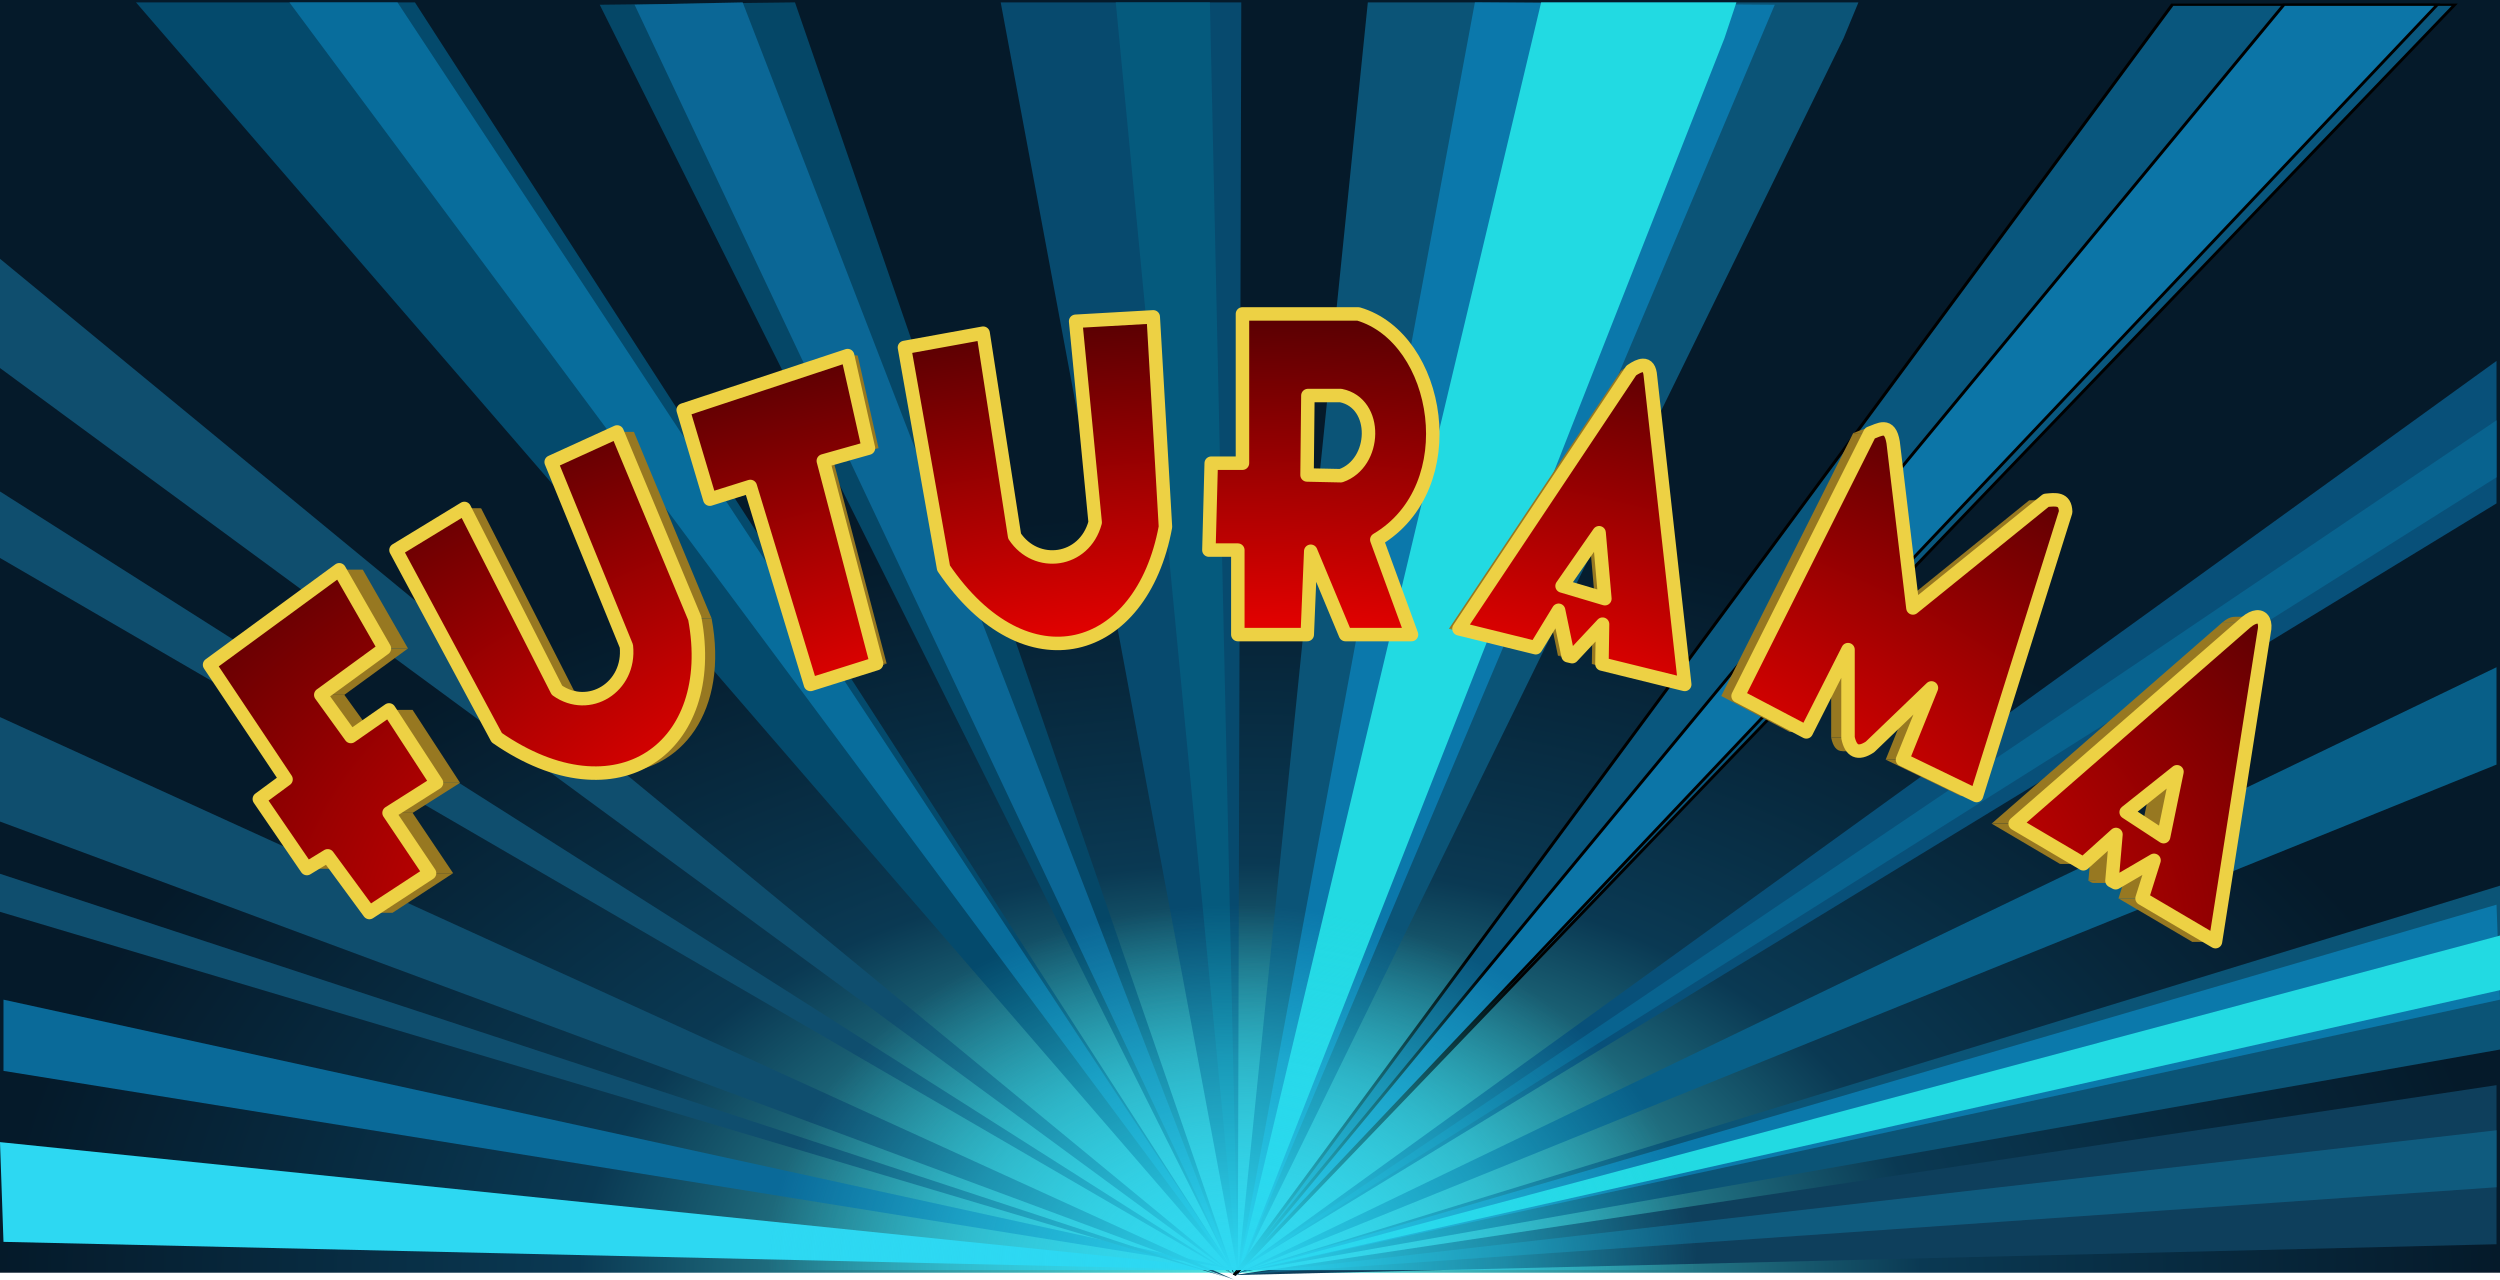 <?xml version="1.0" encoding="UTF-8" standalone="no"?>
<!-- Created with Inkscape (http://www.inkscape.org/) -->
<svg
   xmlns:dc="http://purl.org/dc/elements/1.1/"
   xmlns:cc="http://creativecommons.org/ns#"
   xmlns:rdf="http://www.w3.org/1999/02/22-rdf-syntax-ns#"
   xmlns:svg="http://www.w3.org/2000/svg"
   xmlns="http://www.w3.org/2000/svg"
   xmlns:xlink="http://www.w3.org/1999/xlink"
   xmlns:sodipodi="http://sodipodi.sourceforge.net/DTD/sodipodi-0.dtd"
   xmlns:inkscape="http://www.inkscape.org/namespaces/inkscape"
   width="742.607"
   height="380.112"
   id="svg2"
   sodipodi:version="0.32"
   inkscape:version="0.46"
   version="1.0"
   sodipodi:docname="Futurama.svg"
   inkscape:output_extension="org.inkscape.output.svg.inkscape">
  <sodipodi:namedview
     id="base"
     pagecolor="#ffffff"
     bordercolor="#666666"
     borderopacity="1.0"
     inkscape:pageopacity="0.0"
     inkscape:pageshadow="2"
     inkscape:zoom="1.4101122"
     inkscape:cx="371.30359"
     inkscape:cy="190.0558"
     inkscape:document-units="px"
     inkscape:current-layer="layer1"
     showgrid="false"
     inkscape:window-width="1366"
     inkscape:window-height="749"
     inkscape:window-x="-4"
     inkscape:window-y="-4" />
  <defs
     id="defs4">
    <linearGradient
       id="linearGradient6854">
      <stop
         style="stop-color:#2dd8f2;stop-opacity:1;"
         offset="0"
         id="stop6856" />
      <stop
         id="stop6862"
         offset="0.586"
         style="stop-color:#2dd8f2;stop-opacity:0.498;" />
      <stop
         style="stop-color:#2dd8f2;stop-opacity:0;"
         offset="1"
         id="stop6858" />
    </linearGradient>
    <linearGradient
       id="linearGradient6797">
      <stop
         style="stop-color:#53ebe8;stop-opacity:1;"
         offset="0"
         id="stop6799" />
      <stop
         id="stop6807"
         offset="0.269"
         style="stop-color:#2e929d;stop-opacity:1;" />
      <stop
         id="stop6805"
         offset="0.537"
         style="stop-color:#0a3953;stop-opacity:1;" />
      <stop
         style="stop-color:#07293e;stop-opacity:1;"
         offset="0.769"
         id="stop6809" />
      <stop
         style="stop-color:#051a2a;stop-opacity:1;"
         offset="1"
         id="stop6801" />
    </linearGradient>
    <linearGradient
       id="linearGradient3215">
      <stop
         style="stop-color:#e00100;stop-opacity:1;"
         offset="0"
         id="stop3217" />
      <stop
         id="stop3243"
         offset="0.5"
         style="stop-color:#e00100;stop-opacity:1;" />
      <stop
         style="stop-color:#520002;stop-opacity:1;"
         offset="1"
         id="stop3219" />
    </linearGradient>
    <inkscape:perspective
       sodipodi:type="inkscape:persp3d"
       inkscape:vp_x="0 : 526.18109 : 1"
       inkscape:vp_y="0 : 1000 : 0"
       inkscape:vp_z="744.09448 : 526.18109 : 1"
       inkscape:persp3d-origin="372.04724 : 350.78739 : 1"
       id="perspective10" />
    <inkscape:perspective
       id="perspective2390"
       inkscape:persp3d-origin="372.04724 : 350.78739 : 1"
       inkscape:vp_z="744.09448 : 526.18109 : 1"
       inkscape:vp_y="0 : 1000 : 0"
       inkscape:vp_x="0 : 526.18109 : 1"
       sodipodi:type="inkscape:persp3d" />
    <radialGradient
       inkscape:collect="always"
       xlink:href="#linearGradient3215"
       id="radialGradient3221"
       cx="367.492"
       cy="581.758"
       fx="367.492"
       fy="581.758"
       r="307.242"
       gradientTransform="matrix(1.222,-1.3312385e-7,6.7507876e-8,0.62,-81.762,9.101)"
       gradientUnits="userSpaceOnUse" />
    <radialGradient
       r="307.242"
       fy="581.758"
       fx="367.492"
       cy="581.758"
       cx="367.492"
       gradientTransform="matrix(1.222,-1.3312385e-7,6.7507876e-8,0.62,-81.762,9.101)"
       gradientUnits="userSpaceOnUse"
       id="radialGradient4575"
       xlink:href="#linearGradient3215"
       inkscape:collect="always" />
    <radialGradient
       r="307.242"
       fy="581.758"
       fx="367.492"
       cy="581.758"
       cx="367.492"
       gradientTransform="matrix(1.222,-1.3312385e-7,6.7507876e-8,0.62,-81.762,9.101)"
       gradientUnits="userSpaceOnUse"
       id="radialGradient4580"
       xlink:href="#linearGradient3215"
       inkscape:collect="always" />
    <radialGradient
       inkscape:collect="always"
       xlink:href="#linearGradient3215"
       id="radialGradient4787"
       gradientUnits="userSpaceOnUse"
       gradientTransform="matrix(1.222,-1.3312385e-7,6.7507876e-8,0.62,-81.762,9.101)"
       cx="367.492"
       cy="581.758"
       fx="367.492"
       fy="581.758"
       r="307.242" />
    <radialGradient
       inkscape:collect="always"
       xlink:href="#linearGradient3215"
       id="radialGradient4792"
       gradientUnits="userSpaceOnUse"
       gradientTransform="matrix(1.222,-1.3312385e-7,6.7507876e-8,0.62,-81.762,9.101)"
       cx="367.492"
       cy="581.758"
       fx="367.492"
       fy="581.758"
       r="307.242" />
    <radialGradient
       r="307.242"
       fy="581.758"
       fx="367.492"
       cy="581.758"
       cx="367.492"
       gradientTransform="matrix(1.222,-1.3312385e-7,6.7507876e-8,0.62,-81.762,9.101)"
       gradientUnits="userSpaceOnUse"
       id="radialGradient5003"
       xlink:href="#linearGradient3215"
       inkscape:collect="always" />
    <radialGradient
       r="307.242"
       fy="581.758"
       fx="367.492"
       cy="581.758"
       cx="367.492"
       gradientTransform="matrix(1.222,-1.3312385e-7,6.7507876e-8,0.62,-81.762,9.101)"
       gradientUnits="userSpaceOnUse"
       id="radialGradient5008"
       xlink:href="#linearGradient3215"
       inkscape:collect="always" />
    <radialGradient
       inkscape:collect="always"
       xlink:href="#linearGradient3215"
       id="radialGradient5630"
       gradientUnits="userSpaceOnUse"
       gradientTransform="matrix(1.222,-1.3312385e-7,6.7507876e-8,0.62,-81.762,9.101)"
       cx="367.492"
       cy="581.758"
       fx="367.492"
       fy="581.758"
       r="307.242" />
    <radialGradient
       inkscape:collect="always"
       xlink:href="#linearGradient3215"
       id="radialGradient5635"
       gradientUnits="userSpaceOnUse"
       gradientTransform="matrix(1.222,-1.3312385e-7,6.7507876e-8,0.62,-81.762,9.101)"
       cx="367.492"
       cy="581.758"
       fx="367.492"
       fy="581.758"
       r="307.242" />
    <radialGradient
       r="307.242"
       fy="581.758"
       fx="367.492"
       cy="581.758"
       cx="367.492"
       gradientTransform="matrix(1.222,-1.3312385e-7,6.7507876e-8,0.62,-81.762,9.101)"
       gradientUnits="userSpaceOnUse"
       id="radialGradient6004"
       xlink:href="#linearGradient3215"
       inkscape:collect="always" />
    <radialGradient
       r="307.242"
       fy="581.758"
       fx="367.492"
       cy="581.758"
       cx="367.492"
       gradientTransform="matrix(1.222,-1.3312385e-7,6.7507876e-8,0.62,-81.762,9.101)"
       gradientUnits="userSpaceOnUse"
       id="radialGradient6009"
       xlink:href="#linearGradient3215"
       inkscape:collect="always" />
    <radialGradient
       inkscape:collect="always"
       xlink:href="#linearGradient3215"
       id="radialGradient6446"
       gradientUnits="userSpaceOnUse"
       gradientTransform="matrix(1.222,-1.3312385e-7,6.7507876e-8,0.62,-81.762,9.101)"
       cx="367.492"
       cy="581.758"
       fx="367.492"
       fy="581.758"
       r="307.242" />
    <radialGradient
       inkscape:collect="always"
       xlink:href="#linearGradient3215"
       id="radialGradient6451"
       gradientUnits="userSpaceOnUse"
       gradientTransform="matrix(1.222,-1.3312385e-7,6.7507876e-8,0.62,-81.762,9.101)"
       cx="367.492"
       cy="581.758"
       fx="367.492"
       fy="581.758"
       r="307.242" />
    <filter
       inkscape:collect="always"
       id="filter6473">
      <feGaussianBlur
         inkscape:collect="always"
         stdDeviation="3.516"
         id="feGaussianBlur6475" />
    </filter>
    <filter
       inkscape:collect="always"
       id="filter6481">
      <feGaussianBlur
         inkscape:collect="always"
         stdDeviation="3.698"
         id="feGaussianBlur6483" />
    </filter>
    <filter
       inkscape:collect="always"
       id="filter6622">
      <feGaussianBlur
         inkscape:collect="always"
         stdDeviation="2.439"
         id="feGaussianBlur6624" />
    </filter>
    <filter
       inkscape:collect="always"
       id="filter6626"
       x="-0.016"
       width="1.032"
       y="-0.105"
       height="1.209">
      <feGaussianBlur
         inkscape:collect="always"
         stdDeviation="2.439"
         id="feGaussianBlur6628" />
    </filter>
    <filter
       inkscape:collect="always"
       id="filter6637">
      <feGaussianBlur
         inkscape:collect="always"
         stdDeviation="2.719"
         id="feGaussianBlur6639" />
    </filter>
    <filter
       inkscape:collect="always"
       id="filter6641">
      <feGaussianBlur
         inkscape:collect="always"
         stdDeviation="2.719"
         id="feGaussianBlur6643" />
    </filter>
    <filter
       inkscape:collect="always"
       id="filter6645">
      <feGaussianBlur
         inkscape:collect="always"
         stdDeviation="2.719"
         id="feGaussianBlur6647" />
    </filter>
    <filter
       inkscape:collect="always"
       id="filter6679">
      <feGaussianBlur
         inkscape:collect="always"
         stdDeviation="2.289"
         id="feGaussianBlur6681" />
    </filter>
    <filter
       inkscape:collect="always"
       id="filter6683">
      <feGaussianBlur
         inkscape:collect="always"
         stdDeviation="2.289"
         id="feGaussianBlur6685" />
    </filter>
    <filter
       inkscape:collect="always"
       id="filter6695">
      <feGaussianBlur
         inkscape:collect="always"
         stdDeviation="3.21"
         id="feGaussianBlur6697" />
    </filter>
    <filter
       inkscape:collect="always"
       id="filter6699">
      <feGaussianBlur
         inkscape:collect="always"
         stdDeviation="3.863"
         id="feGaussianBlur6701" />
    </filter>
    <filter
       inkscape:collect="always"
       id="filter6703">
      <feGaussianBlur
         inkscape:collect="always"
         stdDeviation="3.863"
         id="feGaussianBlur6705" />
    </filter>
    <filter
       inkscape:collect="always"
       id="filter6719">
      <feGaussianBlur
         inkscape:collect="always"
         stdDeviation="4.593"
         id="feGaussianBlur6721" />
    </filter>
    <filter
       inkscape:collect="always"
       id="filter6723">
      <feGaussianBlur
         inkscape:collect="always"
         stdDeviation="4.593"
         id="feGaussianBlur6725" />
    </filter>
    <filter
       inkscape:collect="always"
       id="filter6727"
       x="-0.207"
       width="1.414"
       y="-0.014"
       height="1.027">
      <feGaussianBlur
         inkscape:collect="always"
         stdDeviation="3.128"
         id="feGaussianBlur6729" />
    </filter>
    <filter
       inkscape:collect="always"
       id="filter6731"
       x="-0.105"
       width="1.21"
       y="-0.014"
       height="1.027">
      <feGaussianBlur
         inkscape:collect="always"
         stdDeviation="3.128"
         id="feGaussianBlur6733" />
    </filter>
    <filter
       inkscape:collect="always"
       id="filter6735">
      <feGaussianBlur
         inkscape:collect="always"
         stdDeviation="3.728"
         id="feGaussianBlur6737" />
    </filter>
    <filter
       inkscape:collect="always"
       id="filter6739">
      <feGaussianBlur
         inkscape:collect="always"
         stdDeviation="3.728"
         id="feGaussianBlur6741" />
    </filter>
    <filter
       inkscape:collect="always"
       id="filter6743">
      <feGaussianBlur
         inkscape:collect="always"
         stdDeviation="4.402"
         id="feGaussianBlur6745" />
    </filter>
    <filter
       inkscape:collect="always"
       id="filter6747">
      <feGaussianBlur
         inkscape:collect="always"
         stdDeviation="4.402"
         id="feGaussianBlur6749" />
    </filter>
    <filter
       inkscape:collect="always"
       id="filter6755">
      <feGaussianBlur
         inkscape:collect="always"
         stdDeviation="4.06"
         id="feGaussianBlur6757" />
    </filter>
    <radialGradient
       inkscape:collect="always"
       xlink:href="#linearGradient6797"
       id="radialGradient6842"
       gradientUnits="userSpaceOnUse"
       gradientTransform="matrix(1,0,0,0.898,0,-27.861)"
       cx="371.304"
       cy="648.42"
       fx="371.304"
       fy="648.42"
       r="371.304" />
    <radialGradient
       inkscape:collect="always"
       xlink:href="#linearGradient3215"
       id="radialGradient6844"
       gradientUnits="userSpaceOnUse"
       gradientTransform="matrix(1.222,-1.3312385e-7,6.7507876e-8,0.62,-81.762,9.101)"
       cx="367.492"
       cy="581.758"
       fx="367.492"
       fy="581.758"
       r="307.242" />
    <radialGradient
       inkscape:collect="always"
       xlink:href="#linearGradient3215"
       id="radialGradient6846"
       gradientUnits="userSpaceOnUse"
       gradientTransform="matrix(1.222,-1.3312385e-7,6.7507876e-8,0.62,-81.762,9.101)"
       cx="367.492"
       cy="581.758"
       fx="367.492"
       fy="581.758"
       r="307.242" />
    <radialGradient
       inkscape:collect="always"
       xlink:href="#linearGradient6854"
       id="radialGradient6860"
       cx="365.938"
       cy="461.312"
       fx="365.938"
       fy="461.312"
       r="138.281"
       gradientTransform="matrix(1,0,0,0.785,0,15.32)"
       gradientUnits="userSpaceOnUse" />
  </defs>
  <g
     inkscape:label="Ebene 1"
     inkscape:groupmode="layer"
     id="layer1"
     transform="translate(-0.214,-89.969)">
    <g
       id="g6811"
       transform="matrix(1,0,0,0.681,0,89.358)">
      <rect
         transform="translate(0.214,1.934)"
         y="-1.036"
         x="0"
         height="555.143"
         width="742.607"
         id="rect6791"
         style="opacity:1;fill:url(#radialGradient6842);fill-opacity:1;fill-rule:evenodd;stroke:none;stroke-width:4;stroke-linecap:round;stroke-linejoin:round;stroke-miterlimit:4;stroke-dasharray:none;stroke-dashoffset:0;stroke-opacity:1" />
      <g
         id="g6762">
        <g
           id="g6654">
          <path
             sodipodi:nodetypes="ccccc"
             style="fill:#0b5477;fill-opacity:1;fill-rule:evenodd;stroke:none;stroke-width:1px;stroke-linecap:butt;stroke-linejoin:miter;stroke-opacity:1;filter:url(#filter6481)"
             d="M 367.893,557.077 L 547.838,17.561 L 552.25,1.934 L 406.519,1.934 L 367.893,557.077 z"
             id="path6471" />
          <path
             sodipodi:nodetypes="cccc"
             style="fill:#0b78ab;fill-opacity:1;fill-rule:evenodd;stroke:none;stroke-width:1px;stroke-linecap:butt;stroke-linejoin:miter;stroke-opacity:1;filter:url(#filter6473)"
             d="M 367.893,557.077 L 527.393,2.969 L 438.321,1.934 L 367.893,557.077 z"
             id="path6493" />
          <path
             id="path6469"
             d="M 367.893,557.077 L 512.456,17.561 L 516,1.934 L 458,1.934 L 367.893,557.077 z"
             style="fill:#22dae2;fill-opacity:1;fill-rule:evenodd;stroke:none;stroke-width:1px;stroke-linecap:butt;stroke-linejoin:miter;stroke-opacity:1;filter:url(#filter6473)" />
        </g>
        <g
           id="g6633">
          <path
             sodipodi:nodetypes="cccc"
             id="path6485"
             d="M 0.214,499.077 L 1.25,542.577 L 369.964,555.005 L 0.214,499.077 z"
             style="fill:#2dd8f2;fill-opacity:1;fill-rule:evenodd;stroke:none;stroke-width:1px;stroke-linecap:butt;stroke-linejoin:miter;stroke-opacity:1;filter:url(#filter6626)" />
          <path
             sodipodi:nodetypes="cccc"
             id="path6495"
             d="M 368.929,555.005 L 1.25,436.934 L 1.25,468.005 L 368.929,555.005 z"
             style="fill:#0a6a99;fill-opacity:1;fill-rule:evenodd;stroke:none;stroke-width:1px;stroke-linecap:butt;stroke-linejoin:miter;stroke-opacity:1;filter:url(#filter6622)" />
        </g>
        <g
           id="g6649">
          <path
             transform="translate(0.214,1.934)"
             id="path6501"
             d="M 367.679,554.107 L 742.607,385.286 L 742.607,456.75 L 367.679,554.107 z"
             style="fill:#0b5476;fill-opacity:1;fill-rule:evenodd;stroke:none;stroke-width:1px;stroke-linecap:butt;stroke-linejoin:miter;stroke-opacity:1;filter:url(#filter6645)"
             sodipodi:nodetypes="cccc" />
          <path
             sodipodi:nodetypes="cccc"
             style="fill:#0b79ab;fill-opacity:1;fill-rule:evenodd;stroke:none;stroke-width:1px;stroke-linecap:butt;stroke-linejoin:miter;stroke-opacity:1;filter:url(#filter6641)"
             d="M 367.679,554.107 L 741.571,393.571 L 742.607,435 L 367.679,554.107 z"
             id="path6499"
             transform="translate(0.214,1.934)" />
          <path
             transform="translate(0.214,1.934)"
             id="path6497"
             d="M 367.679,554.107 L 742.607,407.036 L 742.607,430.857 L 367.679,554.107 z"
             style="fill:#22dae2;fill-opacity:1;fill-rule:evenodd;stroke:none;stroke-width:1px;stroke-linecap:butt;stroke-linejoin:miter;stroke-opacity:1;filter:url(#filter6637)" />
        </g>
        <path
           transform="translate(0.214,1.934)"
           id="path6507"
           d="M 367.679,554.107 L 368.714,0 L 297.25,0 L 367.679,554.107 z"
           style="fill:#074a6e;fill-opacity:1;fill-rule:evenodd;stroke:none;stroke-width:1px;stroke-linecap:butt;stroke-linejoin:miter;stroke-opacity:1;filter:url(#filter6731)"
           sodipodi:nodetypes="cccc" />
        <path
           style="fill:#055a7d;fill-opacity:1;fill-rule:evenodd;stroke:none;stroke-width:1px;stroke-linecap:butt;stroke-linejoin:miter;stroke-opacity:1;filter:url(#filter6727)"
           d="M 367.679,554.107 L 359.393,0 L 331.429,0 L 367.679,554.107 z"
           id="path6503"
           transform="translate(0.214,1.934)"
           sodipodi:nodetypes="cccc" />
        <path
           sodipodi:nodetypes="cccc"
           transform="translate(0.214,1.934)"
           id="path6509"
           d="M 236.143,-3.4516347e-08 L 366.643,555.143 L 178.143,1.036 L 236.143,-3.4516347e-08 z"
           style="fill:#054767;fill-opacity:1;fill-rule:evenodd;stroke:none;stroke-width:1px;stroke-linecap:butt;stroke-linejoin:miter;stroke-opacity:1;filter:url(#filter6739)" />
        <path
           style="fill:#0b6796;fill-opacity:1;fill-rule:evenodd;stroke:none;stroke-width:1px;stroke-linecap:butt;stroke-linejoin:miter;stroke-opacity:1;filter:url(#filter6735)"
           d="M 220.607,-3.4516347e-08 L 366.643,555.143 L 188.5,1.036 L 220.607,-3.4516347e-08 z"
           id="path6505"
           transform="translate(0.214,1.934)"
           sodipodi:nodetypes="cccc" />
        <path
           transform="translate(0.214,1.934)"
           id="path6608"
           d="M 366.643,555.143 L 645.25,1.036 L 729.143,1.036 L 366.643,555.143 z"
           style="fill:#09577e;fill-opacity:1;fill-rule:evenodd;stroke:#000000;stroke-width:1px;stroke-linecap:butt;stroke-linejoin:miter;stroke-opacity:1;filter:url(#filter6723)"
           sodipodi:nodetypes="cccc" />
        <path
           style="fill:#0c75a7;fill-opacity:1;fill-rule:evenodd;stroke:#000000;stroke-width:1px;stroke-linecap:butt;stroke-linejoin:miter;stroke-opacity:1;filter:url(#filter6719)"
           d="M 366.643,555.143 L 678.393,1.036 L 723.964,1.036 L 366.643,555.143 z"
           id="path6606"
           transform="translate(0.214,1.934)" />
        <path
           style="fill:#044a6c;fill-opacity:1;fill-rule:evenodd;stroke:none;stroke-width:1px;stroke-linecap:butt;stroke-linejoin:miter;stroke-opacity:1;filter:url(#filter6747)"
           d="M 366.643,554.107 L 123.25,0 L 40.393,0 L 366.643,554.107 z"
           id="path6610"
           transform="translate(0.214,1.934)" />
        <path
           transform="translate(0.214,1.934)"
           id="path6612"
           d="M 366.643,554.107 L 118.071,0 L 85.964,0 L 366.643,554.107 z"
           style="fill:#086d9c;fill-opacity:1;fill-rule:evenodd;stroke:none;stroke-width:1px;stroke-linecap:butt;stroke-linejoin:miter;stroke-opacity:1;filter:url(#filter6743)"
           sodipodi:nodetypes="cccc" />
        <g
           id="g6687">
          <path
             transform="translate(0.214,1.934)"
             id="path6661"
             d="M 366.643,555.143 L 741.571,472.286 L 741.571,541.679 L 366.643,555.143 z"
             style="fill:#0e3f5c;fill-opacity:1;fill-rule:evenodd;stroke:none;stroke-width:1px;stroke-linecap:butt;stroke-linejoin:miter;stroke-opacity:1;filter:url(#filter6683)" />
          <path
             sodipodi:nodetypes="cccc"
             style="fill:#0f5b7e;fill-opacity:1;fill-rule:evenodd;stroke:none;stroke-width:1px;stroke-linecap:butt;stroke-linejoin:miter;stroke-opacity:1;filter:url(#filter6679)"
             d="M 366.643,555.143 L 741.571,491.964 L 741.571,516.821 L 366.643,555.143 z"
             id="path6663"
             transform="translate(0.214,1.934)" />
        </g>
        <path
           style="fill:#085f88;fill-opacity:1;fill-rule:evenodd;stroke:none;stroke-width:1px;stroke-linecap:butt;stroke-linejoin:miter;stroke-opacity:1;filter:url(#filter6695)"
           d="M 366.643,555.143 L 741.571,290 L 741.571,332.464 L 366.643,555.143 z"
           id="path6665"
           transform="translate(0.214,1.934)" />
        <g
           id="g6707">
          <path
             transform="translate(0.214,1.934)"
             id="path6667"
             d="M 366.643,554.107 L 741.571,156.393 L 741.571,218.536 L 366.643,554.107 z"
             style="fill:#085079;fill-opacity:1;fill-rule:evenodd;stroke:none;stroke-width:1px;stroke-linecap:butt;stroke-linejoin:miter;stroke-opacity:1;filter:url(#filter6703)" />
          <path
             sodipodi:nodetypes="cccc"
             style="fill:#08638f;fill-opacity:1;fill-rule:evenodd;stroke:none;stroke-width:1px;stroke-linecap:butt;stroke-linejoin:miter;stroke-opacity:1;filter:url(#filter6699)"
             d="M 366.643,554.107 L 741.571,182.286 L 741.571,207.143 L 366.643,554.107 z"
             id="path6669"
             transform="translate(0.214,1.934)" />
        </g>
        <path
           style="fill:#0f4e6e;fill-opacity:1;fill-rule:evenodd;stroke:none;stroke-width:1px;stroke-linecap:butt;stroke-linejoin:miter;stroke-opacity:1;filter:url(#filter6755)"
           d="M 0,111.844 L 0,159.5 L 366.656,555.156 L 0,111.844 z M 366.656,555.156 L 0,213.344 L 0,242.344 L 366.656,555.156 z M 0,311.75 L 0,357.312 L 366.656,557.219 L 0,311.75 z M 0,380.094 L 0,396.688 L 364.562,556.188 L 0,380.094 z"
           transform="translate(0.214,1.934)"
           id="path6671" />
      </g>
    </g>
    <g
       id="g6511">
      <path
         id="path3263"
         d="M 342.777,184.09 L 319.721,185.402 L 325.527,245.152 C 322.308,257.055 307.976,258.864 301.589,249.215 L 292.246,188.934 L 268.871,193.184 L 280.496,258.715 C 304.959,294.699 339.317,284.892 346.402,246.465 L 342.777,184.09 z"
         style="fill:url(#radialGradient6844);fill-opacity:1;fill-rule:evenodd;stroke:#edd144;stroke-width:4;stroke-linecap:butt;stroke-linejoin:round;stroke-miterlimit:4;stroke-dasharray:none;stroke-opacity:1" />
      <path
         d="M 369.277,183.215 L 369.277,227.559 L 359.996,227.559 L 359.308,253.371 L 367.902,253.371 L 367.902,278.465 L 388.527,278.465 L 389.558,253.715 L 399.871,278.465 L 419.496,278.465 L 409.183,250.277 C 435.608,234.664 428.129,190.363 403.683,183.215 L 369.277,183.215 z M 388.714,207.465 L 398.496,207.465 C 409.744,209.725 409.184,227.6 398.496,231.277 L 388.464,231.059 L 388.714,207.465 z"
         style="fill:url(#radialGradient6846);fill-opacity:1;fill-rule:evenodd;stroke:#edd144;stroke-width:4;stroke-linecap:butt;stroke-linejoin:round;stroke-miterlimit:4;stroke-dasharray:none;stroke-opacity:1"
         id="path3265" />
      <g
         style="fill:#977821;fill-opacity:1;fill-rule:evenodd;stroke:none;stroke-width:4;stroke-linecap:butt;stroke-linejoin:round;stroke-miterlimit:4;stroke-dasharray:none;stroke-opacity:1"
         id="g4481">
        <path
           style="fill:#977821;fill-opacity:1;stroke:none"
           d="M 100.996,259.215 L 62.464,287.434 L 69.464,287.434 L 107.996,259.215 L 100.996,259.215 z"
           id="path4483" />
        <path
           style="fill:#977821;fill-opacity:1;stroke:none"
           d="M 62.464,287.434 L 85.183,321.465 L 92.183,321.465 L 69.464,287.434 L 62.464,287.434 z"
           id="path4485" />
        <path
           style="fill:#977821;fill-opacity:1;stroke:none"
           d="M 85.183,321.465 L 77.246,327.309 L 84.246,327.309 L 92.183,321.465 L 85.183,321.465 z"
           id="path4487" />
        <path
           style="fill:#977821;fill-opacity:1;stroke:none"
           d="M 77.246,327.309 L 91.371,347.965 L 98.371,347.965 L 84.246,327.309 L 77.246,327.309 z"
           id="path4489" />
        <path
           style="fill:#977821;fill-opacity:1;stroke:none"
           d="M 91.371,347.965 L 97.558,344.184 L 104.558,344.184 L 98.371,347.965 L 91.371,347.965 z"
           id="path4491" />
        <path
           style="fill:#977821;fill-opacity:1;stroke:none"
           d="M 97.558,344.184 L 109.933,361.027 L 116.933,361.027 L 104.558,344.184 L 97.558,344.184 z"
           id="path4493" />
        <path
           style="fill:#977821;fill-opacity:1;stroke:none"
           d="M 109.933,361.027 L 127.808,349.34 L 134.808,349.34 L 116.933,361.027 L 109.933,361.027 z"
           id="path4495" />
        <path
           style="fill:#977821;fill-opacity:1;stroke:none"
           d="M 127.808,349.34 L 115.777,331.434 L 122.777,331.434 L 134.808,349.34 L 127.808,349.34 z"
           id="path4497" />
        <path
           style="fill:#977821;fill-opacity:1;stroke:none"
           d="M 115.777,331.434 L 129.871,322.496 L 136.871,322.496 L 122.777,331.434 L 115.777,331.434 z"
           id="path4499" />
        <path
           style="fill:#977821;fill-opacity:1;stroke:none"
           d="M 129.871,322.496 L 115.777,300.84 L 122.777,300.84 L 136.871,322.496 L 129.871,322.496 z"
           id="path4501" />
        <path
           style="fill:#977821;fill-opacity:1;stroke:none"
           d="M 115.777,300.84 L 104.433,308.746 L 111.433,308.746 L 122.777,300.84 L 115.777,300.84 z"
           id="path4503" />
        <path
           style="fill:#977821;fill-opacity:1;stroke:none"
           d="M 104.433,308.746 L 95.496,296.371 L 102.496,296.371 L 111.433,308.746 L 104.433,308.746 z"
           id="path4505" />
        <path
           style="fill:#977821;fill-opacity:1;stroke:none"
           d="M 95.496,296.371 L 114.402,282.59 L 121.402,282.59 L 102.496,296.371 L 95.496,296.371 z"
           id="path4507" />
        <path
           style="fill:#977821;fill-opacity:1;stroke:none"
           d="M 114.402,282.59 L 100.996,259.215 L 107.996,259.215 L 121.402,282.59 L 114.402,282.59 z"
           id="path4509" />
      </g>
      <path
         style="fill:url(#radialGradient4580);fill-opacity:1;fill-rule:evenodd;stroke:#edd144;stroke-width:4;stroke-linecap:butt;stroke-linejoin:round;stroke-miterlimit:4;stroke-dasharray:none;stroke-opacity:1"
         d="M 100.996,259.215 L 62.464,287.434 L 85.183,321.465 L 77.246,327.309 L 91.371,347.965 L 97.558,344.184 L 109.933,361.027 L 127.808,349.34 L 115.777,331.434 L 129.871,322.496 L 115.777,300.84 L 104.433,308.746 L 95.496,296.371 L 114.402,282.59 L 100.996,259.215 z"
         id="path3249" />
      <g
         id="g4681"
         style="fill:#977821;fill-opacity:1;fill-rule:evenodd;stroke:none;stroke-width:4;stroke-linecap:butt;stroke-linejoin:round;stroke-miterlimit:4;stroke-dasharray:none;stroke-opacity:1">
        <path
           id="path4683"
           d="M 183.527,218.277 L 163.933,227.215 L 168.933,227.215 L 188.527,218.277 L 183.527,218.277 z"
           style="fill:#977821;fill-opacity:1;stroke:none" />
        <path
           id="path4685"
           d="M 163.933,227.215 L 186.277,281.902 L 191.277,281.902 L 168.933,227.215 L 163.933,227.215 z"
           style="fill:#977821;fill-opacity:1;stroke:none" />
        <path
           id="path4687"
           d="M 186.277,281.902 C 187.228,291.007 180.597,297.505 173.258,297.505 L 178.258,297.505 C 185.597,297.505 192.228,291.007 191.277,281.902 L 186.277,281.902 z"
           style="fill:#977821;fill-opacity:1;stroke:none" />
        <path
           id="path4689"
           d="M 173.258,297.505 C 170.712,297.505 168.081,296.723 165.652,294.996 L 170.652,294.996 C 173.081,296.723 175.712,297.505 178.258,297.505 L 173.258,297.505 z"
           style="fill:#977821;fill-opacity:1;stroke:none" />
        <path
           id="path4691"
           d="M 165.652,294.996 L 138.152,240.996 L 143.152,240.996 L 170.652,294.996 L 165.652,294.996 z"
           style="fill:#977821;fill-opacity:1;stroke:none" />
        <path
           id="path4693"
           d="M 138.152,240.996 L 117.839,253.371 L 122.839,253.371 L 143.152,240.996 L 138.152,240.996 z"
           style="fill:#977821;fill-opacity:1;stroke:none" />
        <path
           id="path4695"
           d="M 117.839,253.371 L 147.777,309.09 L 152.777,309.09 L 122.839,253.371 L 117.839,253.371 z"
           style="fill:#977821;fill-opacity:1;stroke:none" />
        <path
           id="path4697"
           d="M 147.777,309.09 C 158.283,316.364 168.313,319.621 177.057,319.621 L 182.057,319.621 C 173.313,319.621 163.283,316.364 152.777,309.09 L 147.777,309.09 z"
           style="fill:#977821;fill-opacity:1;stroke:none" />
        <path
           id="path4699"
           d="M 177.057,319.621 C 198.09,319.621 211.689,300.777 206.589,273.652 L 211.589,273.652 C 216.689,300.777 203.09,319.621 182.057,319.621 L 177.057,319.621 z"
           style="fill:#977821;fill-opacity:1;stroke:none" />
        <path
           id="path4701"
           d="M 206.589,273.652 L 183.527,218.277 L 188.527,218.277 L 211.589,273.652 L 206.589,273.652 z"
           style="fill:#977821;fill-opacity:1;stroke:none" />
      </g>
      <path
         style="fill:url(#radialGradient4792);fill-opacity:1;fill-rule:evenodd;stroke:#edd144;stroke-width:4;stroke-linecap:butt;stroke-linejoin:round;stroke-miterlimit:4;stroke-dasharray:none;stroke-opacity:1"
         d="M 183.527,218.277 L 163.933,227.215 L 186.277,281.902 C 187.557,294.166 175.083,301.7 165.652,294.996 L 138.152,240.996 L 117.839,253.371 L 147.777,309.09 C 183.551,333.86 213.809,312.055 206.589,273.652 L 183.527,218.277 z"
         id="path3253" />
      <g
         style="fill:#977821;fill-opacity:1;fill-rule:evenodd;stroke:none;stroke-width:4;stroke-linecap:butt;stroke-linejoin:round;stroke-miterlimit:4;stroke-dasharray:none;stroke-opacity:1"
         id="g4883">
        <path
           style="fill:#977821;fill-opacity:1;stroke:none"
           d="M 251.996,195.59 L 203.152,211.746 L 206.152,211.746 L 254.996,195.59 L 251.996,195.59 z"
           id="path4885" />
        <path
           style="fill:#977821;fill-opacity:1;stroke:none"
           d="M 203.152,211.746 L 211.058,238.246 L 214.058,238.246 L 206.152,211.746 L 203.152,211.746 z"
           id="path4887" />
        <path
           style="fill:#977821;fill-opacity:1;stroke:none"
           d="M 211.058,238.246 L 223.089,234.465 L 226.089,234.465 L 214.058,238.246 L 211.058,238.246 z"
           id="path4889" />
        <path
           style="fill:#977821;fill-opacity:1;stroke:none"
           d="M 223.089,234.465 L 240.964,293.277 L 243.964,293.277 L 226.089,234.465 L 223.089,234.465 z"
           id="path4891" />
        <path
           style="fill:#977821;fill-opacity:1;stroke:none"
           d="M 240.964,293.277 L 260.589,287.09 L 263.589,287.09 L 243.964,293.277 L 240.964,293.277 z"
           id="path4893" />
        <path
           style="fill:#977821;fill-opacity:1;stroke:none"
           d="M 260.589,287.09 L 244.777,226.871 L 247.777,226.871 L 263.589,287.09 L 260.589,287.09 z"
           id="path4895" />
        <path
           style="fill:#977821;fill-opacity:1;stroke:none"
           d="M 244.777,226.871 L 258.183,223.09 L 261.183,223.09 L 247.777,226.871 L 244.777,226.871 z"
           id="path4897" />
        <path
           style="fill:#977821;fill-opacity:1;stroke:none"
           d="M 258.183,223.09 L 251.996,195.59 L 254.996,195.59 L 261.183,223.09 L 258.183,223.09 z"
           id="path4899" />
      </g>
      <path
         style="fill:url(#radialGradient5008);fill-opacity:1;fill-rule:evenodd;stroke:#edd144;stroke-width:4;stroke-linecap:butt;stroke-linejoin:round;stroke-miterlimit:4;stroke-dasharray:none;stroke-opacity:1"
         d="M 251.996,195.59 L 203.152,211.746 L 211.058,238.246 L 223.089,234.465 L 240.964,293.277 L 260.589,287.09 L 244.777,226.871 L 258.183,223.09 L 251.996,195.59 z"
         id="path3261" />
      <g
         id="g5455"
         style="fill:#977821;fill-opacity:1;fill-rule:evenodd;stroke:none;stroke-width:4;stroke-linecap:butt;stroke-linejoin:round;stroke-miterlimit:4;stroke-dasharray:none;stroke-opacity:1">
        <path
           id="path5457"
           d="M 670.558,273.215 C 669.698,273.296 668.637,273.781 667.433,274.777 L 660.433,274.777 C 661.637,273.781 662.698,273.296 663.558,273.215 L 670.558,273.215 z"
           style="fill:#977821;fill-opacity:1;stroke:none" />
        <path
           id="path5459"
           d="M 667.433,274.777 L 598.808,334.621 L 591.808,334.621 L 660.433,274.777 L 667.433,274.777 z"
           style="fill:#977821;fill-opacity:1;stroke:none" />
        <path
           id="path5461"
           d="M 598.808,334.621 L 619.058,346.559 L 612.058,346.559 L 591.808,334.621 L 598.808,334.621 z"
           style="fill:#977821;fill-opacity:1;stroke:none" />
        <path
           id="path5463"
           d="M 619.058,346.559 L 628.746,337.84 L 621.746,337.84 L 612.058,346.559 L 619.058,346.559 z"
           style="fill:#977821;fill-opacity:1;stroke:none" />
        <path
           id="path5465"
           d="M 628.746,337.84 L 627.558,351.59 L 620.558,351.59 L 621.746,337.84 L 628.746,337.84 z"
           style="fill:#977821;fill-opacity:1;stroke:none" />
        <path
           id="path5467"
           d="M 627.558,351.59 L 628.652,352.184 L 621.652,352.184 L 620.558,351.59 L 627.558,351.59 z"
           style="fill:#977821;fill-opacity:1;stroke:none" />
        <path
           id="path5469"
           d="M 628.652,352.184 L 640.058,345.527 L 633.058,345.527 L 621.652,352.184 L 628.652,352.184 z"
           style="fill:#977821;fill-opacity:1;stroke:none" />
        <path
           id="path5471"
           d="M 640.058,345.527 L 636.496,356.84 L 629.496,356.84 L 633.058,345.527 L 640.058,345.527 z"
           style="fill:#977821;fill-opacity:1;stroke:none" />
        <path
           id="path5473"
           d="M 636.496,356.84 L 658.308,369.684 L 651.308,369.684 L 629.496,356.84 L 636.496,356.84 z"
           style="fill:#977821;fill-opacity:1;stroke:none" />
        <path
           id="path5475"
           d="M 658.308,369.684 L 672.746,277.746 L 665.746,277.746 L 651.308,369.684 L 658.308,369.684 z"
           style="fill:#977821;fill-opacity:1;stroke:none" />
        <path
           id="path5477"
           d="M 672.746,277.746 C 673.364,274.985 672.532,273.203 670.808,273.203 L 663.808,273.203 C 665.532,273.203 666.364,274.985 665.746,277.746 L 672.746,277.746 z"
           style="fill:#977821;fill-opacity:1;stroke:none" />
        <path
           id="path5479"
           d="M 670.808,273.203 C 670.727,273.203 670.643,273.207 670.558,273.215 L 663.558,273.215 C 663.643,273.207 663.727,273.203 663.808,273.203 L 670.808,273.203 z"
           style="fill:#977821;fill-opacity:1;stroke:none" />
        <path
           id="path5481"
           d="M 646.871,319.215 L 642.902,338.496 L 635.902,338.496 L 639.871,319.215 L 646.871,319.215 z"
           style="fill:#977821;fill-opacity:1;stroke:none" />
        <path
           id="path5483"
           d="M 642.902,338.496 L 631.777,331.215 L 624.777,331.215 L 635.902,338.496 L 642.902,338.496 z"
           style="fill:#977821;fill-opacity:1;stroke:none" />
        <path
           id="path5485"
           d="M 631.777,331.215 L 646.871,319.215 L 639.871,319.215 L 624.777,331.215 L 631.777,331.215 z"
           style="fill:#977821;fill-opacity:1;stroke:none" />
      </g>
      <path
         id="path3247"
         style="fill:url(#radialGradient5635);fill-opacity:1;fill-rule:evenodd;stroke:#edd144;stroke-width:4;stroke-linecap:butt;stroke-linejoin:round;stroke-miterlimit:4;stroke-dasharray:none;stroke-opacity:1"
         d="M 670.558,273.215 C 669.698,273.296 668.637,273.781 667.433,274.777 L 598.808,334.621 L 619.058,346.559 L 628.746,337.84 L 627.558,351.59 L 628.652,352.184 L 640.058,345.527 L 636.496,356.84 L 658.308,369.684 L 672.746,277.746 C 673.394,274.855 672.45,273.037 670.558,273.215 z M 646.871,319.215 L 642.902,338.496 L 631.777,331.215 L 646.871,319.215 z" />
      <g
         style="fill:#977821;fill-opacity:1;fill-rule:evenodd;stroke:none;stroke-width:4;stroke-linecap:butt;stroke-linejoin:round;stroke-miterlimit:4;stroke-dasharray:none;stroke-opacity:1"
         id="g5785">
        <path
           style="fill:#977821;fill-opacity:1;stroke:none"
           d="M 559.777,217.371 C 559.741,217.37 559.705,217.369 559.669,217.369 L 554.669,217.369 C 554.705,217.369 554.741,217.37 554.777,217.371 L 559.777,217.371 z"
           id="path5787" />
        <path
           style="fill:#977821;fill-opacity:1;stroke:none"
           d="M 559.669,217.369 C 558.444,217.369 557.023,218.162 555.683,218.621 L 550.683,218.621 C 552.023,218.162 553.444,217.369 554.669,217.369 L 559.669,217.369 z"
           id="path5789" />
        <path
           style="fill:#977821;fill-opacity:1;stroke:none"
           d="M 555.683,218.621 L 516.496,296.715 L 511.496,296.715 L 550.683,218.621 L 555.683,218.621 z"
           id="path5791" />
        <path
           style="fill:#977821;fill-opacity:1;stroke:none"
           d="M 516.496,296.715 L 536.777,307.371 L 531.777,307.371 L 511.496,296.715 L 516.496,296.715 z"
           id="path5793" />
        <path
           style="fill:#977821;fill-opacity:1;stroke:none"
           d="M 536.777,307.371 L 549.152,282.934 L 544.152,282.934 L 531.777,307.371 L 536.777,307.371 z"
           id="path5795" />
        <path
           style="fill:#977821;fill-opacity:1;stroke:none"
           d="M 549.152,282.934 L 549.152,309.09 L 544.152,309.09 L 544.152,282.934 L 549.152,282.934 z"
           id="path5797" />
        <path
           style="fill:#977821;fill-opacity:1;stroke:none"
           d="M 549.152,309.09 C 549.693,311.711 550.767,313.084 552.43,313.084 L 547.43,313.084 C 545.767,313.084 544.693,311.711 544.152,309.09 L 549.152,309.09 z"
           id="path5799" />
        <path
           style="fill:#977821;fill-opacity:1;stroke:none"
           d="M 552.43,313.084 C 553.336,313.084 554.418,312.676 555.683,311.84 L 550.683,311.84 C 549.418,312.676 548.336,313.084 547.43,313.084 L 552.43,313.084 z"
           id="path5801" />
        <path
           style="fill:#977821;fill-opacity:1;stroke:none"
           d="M 555.683,311.84 L 573.933,294.309 L 568.933,294.309 L 550.683,311.84 L 555.683,311.84 z"
           id="path5803" />
        <path
           style="fill:#977821;fill-opacity:1;stroke:none"
           d="M 573.933,294.309 L 565.339,315.621 L 560.339,315.621 L 568.933,294.309 L 573.933,294.309 z"
           id="path5805" />
        <path
           style="fill:#977821;fill-opacity:1;stroke:none"
           d="M 565.339,315.621 L 587.339,326.277 L 582.339,326.277 L 560.339,315.621 L 565.339,315.621 z"
           id="path5807" />
        <path
           style="fill:#977821;fill-opacity:1;stroke:none"
           d="M 587.339,326.277 L 613.808,242.027 L 608.808,242.027 L 582.339,326.277 L 587.339,326.277 z"
           id="path5809" />
        <path
           style="fill:#977821;fill-opacity:1;stroke:none"
           d="M 613.808,242.027 C 613.725,239.015 612.189,238.429 610.3,238.429 L 605.3,238.429 C 607.189,238.429 608.725,239.015 608.808,242.027 L 613.808,242.027 z"
           id="path5811" />
        <path
           style="fill:#977821;fill-opacity:1;stroke:none"
           d="M 610.3,238.429 C 609.554,238.429 608.753,238.52 607.964,238.59 L 602.964,238.59 C 603.753,238.52 604.554,238.429 605.3,238.429 L 610.3,238.429 z"
           id="path5813" />
        <path
           style="fill:#977821;fill-opacity:1;stroke:none"
           d="M 607.964,238.59 L 568.433,270.559 L 563.433,270.559 L 602.964,238.59 L 607.964,238.59 z"
           id="path5815" />
        <path
           style="fill:#977821;fill-opacity:1;stroke:none"
           d="M 568.433,270.559 L 562.558,221.371 L 557.558,221.371 L 563.433,270.559 L 568.433,270.559 z"
           id="path5817" />
        <path
           style="fill:#977821;fill-opacity:1;stroke:none"
           d="M 562.558,221.371 C 562.054,218.345 561.026,217.42 559.777,217.371 L 554.777,217.371 C 556.026,217.42 557.054,218.345 557.558,221.371 L 562.558,221.371 z"
           id="path5819" />
      </g>
      <path
         style="fill:url(#radialGradient6009);fill-opacity:1;fill-rule:evenodd;stroke:#edd144;stroke-width:4;stroke-linecap:butt;stroke-linejoin:round;stroke-miterlimit:4;stroke-dasharray:none;stroke-opacity:1"
         d="M 559.777,217.371 C 558.528,217.322 557.062,218.149 555.683,218.621 L 516.496,296.715 L 536.777,307.371 L 549.152,282.934 L 549.152,309.09 C 549.988,313.139 552.095,314.211 555.683,311.84 L 573.933,294.309 L 565.339,315.621 L 587.339,326.277 L 613.808,242.027 C 613.693,237.825 610.749,238.344 607.964,238.59 L 568.433,270.559 L 562.558,221.371 C 562.054,218.345 561.026,217.42 559.777,217.371 z"
         id="path3255" />
      <g
         id="g6199"
         style="fill:#977821;fill-opacity:1;fill-rule:evenodd;stroke:none;stroke-width:4;stroke-linecap:butt;stroke-linejoin:round;stroke-miterlimit:4;stroke-dasharray:none;stroke-opacity:1">
        <path
           id="path6201"
           d="M 488.246,198.496 C 487.294,198.525 486.107,199.115 484.777,200.027 L 481.777,200.027 C 483.107,199.115 484.294,198.525 485.246,198.496 L 488.246,198.496 z"
           style="fill:#977821;fill-opacity:1;stroke:none" />
        <path
           id="path6203"
           d="M 484.777,200.027 L 433.589,276.746 L 430.589,276.746 L 481.777,200.027 L 484.777,200.027 z"
           style="fill:#977821;fill-opacity:1;stroke:none" />
        <path
           id="path6205"
           d="M 433.589,276.746 L 456.402,282.371 L 453.402,282.371 L 430.589,276.746 L 433.589,276.746 z"
           style="fill:#977821;fill-opacity:1;stroke:none" />
        <path
           id="path6207"
           d="M 456.402,282.371 L 463.183,271.246 L 460.183,271.246 L 453.402,282.371 L 456.402,282.371 z"
           style="fill:#977821;fill-opacity:1;stroke:none" />
        <path
           id="path6209"
           d="M 463.183,271.246 L 465.996,284.746 L 462.996,284.746 L 460.183,271.246 L 463.183,271.246 z"
           style="fill:#977821;fill-opacity:1;stroke:none" />
        <path
           id="path6211"
           d="M 465.996,284.746 L 467.214,285.027 L 464.214,285.027 L 462.996,284.746 L 465.996,284.746 z"
           style="fill:#977821;fill-opacity:1;stroke:none" />
        <path
           id="path6213"
           d="M 467.214,285.027 L 476.246,275.371 L 473.246,275.371 L 464.214,285.027 L 467.214,285.027 z"
           style="fill:#977821;fill-opacity:1;stroke:none" />
        <path
           id="path6215"
           d="M 476.246,275.371 L 476.058,287.215 L 473.058,287.215 L 473.246,275.371 L 476.246,275.371 z"
           style="fill:#977821;fill-opacity:1;stroke:none" />
        <path
           id="path6217"
           d="M 476.058,287.215 L 500.652,293.277 L 497.652,293.277 L 473.058,287.215 L 476.058,287.215 z"
           style="fill:#977821;fill-opacity:1;stroke:none" />
        <path
           id="path6219"
           d="M 500.652,293.277 L 490.464,201.777 L 487.464,201.777 L 497.652,293.277 L 500.652,293.277 z"
           style="fill:#977821;fill-opacity:1;stroke:none" />
        <path
           id="path6221"
           d="M 490.464,201.777 C 490.297,199.406 489.5,198.495 488.316,198.495 L 485.316,198.495 C 486.5,198.495 487.297,199.406 487.464,201.777 L 490.464,201.777 z"
           style="fill:#977821;fill-opacity:1;stroke:none" />
        <path
           id="path6223"
           d="M 488.316,198.495 C 488.293,198.495 488.269,198.495 488.246,198.496 L 485.246,198.496 C 485.269,198.495 485.293,198.495 485.316,198.495 L 488.316,198.495 z"
           style="fill:#977821;fill-opacity:1;stroke:none" />
        <path
           id="path6225"
           d="M 475.214,248.215 L 476.933,267.809 L 473.933,267.809 L 472.214,248.215 L 475.214,248.215 z"
           style="fill:#977821;fill-opacity:1;stroke:none" />
        <path
           id="path6227"
           d="M 476.933,267.809 L 464.214,264.027 L 461.214,264.027 L 473.933,267.809 L 476.933,267.809 z"
           style="fill:#977821;fill-opacity:1;stroke:none" />
        <path
           id="path6229"
           d="M 464.214,264.027 L 475.214,248.215 L 472.214,248.215 L 461.214,264.027 L 464.214,264.027 z"
           style="fill:#977821;fill-opacity:1;stroke:none" />
      </g>
      <path
         id="path3259"
         style="fill:url(#radialGradient6451);fill-opacity:1;fill-rule:evenodd;stroke:#edd144;stroke-width:4;stroke-linecap:butt;stroke-linejoin:round;stroke-miterlimit:4;stroke-dasharray:none;stroke-opacity:1"
         d="M 488.246,198.496 C 487.294,198.525 486.107,199.115 484.777,200.027 L 433.589,276.746 L 456.402,282.371 L 463.183,271.246 L 465.996,284.746 L 467.214,285.027 L 476.246,275.371 L 476.058,287.215 L 500.652,293.277 L 490.464,201.777 C 490.293,199.359 489.469,198.46 488.246,198.496 z M 475.214,248.215 L 476.933,267.809 L 464.214,264.027 L 475.214,248.215 z" />
    </g>
    <path
       style="opacity:1;fill:url(#radialGradient6860);fill-opacity:1;fill-rule:evenodd;stroke:none;stroke-width:4;stroke-linecap:round;stroke-linejoin:round;stroke-miterlimit:4;stroke-dasharray:none;stroke-dashoffset:0;stroke-opacity:1"
       d="M 365.938 268.781 C 289.603 268.781 227.656 311.832 227.656 364.875 C 227.656 369.083 228.025 373.216 228.781 377.281 L 503.062 377.281 C 503.819 373.215 504.219 369.083 504.219 364.875 C 504.219 311.832 442.272 268.781 365.938 268.781 z "
       id="path6848"
       transform="translate(0.214,89.969)" />
  </g>
</svg>
